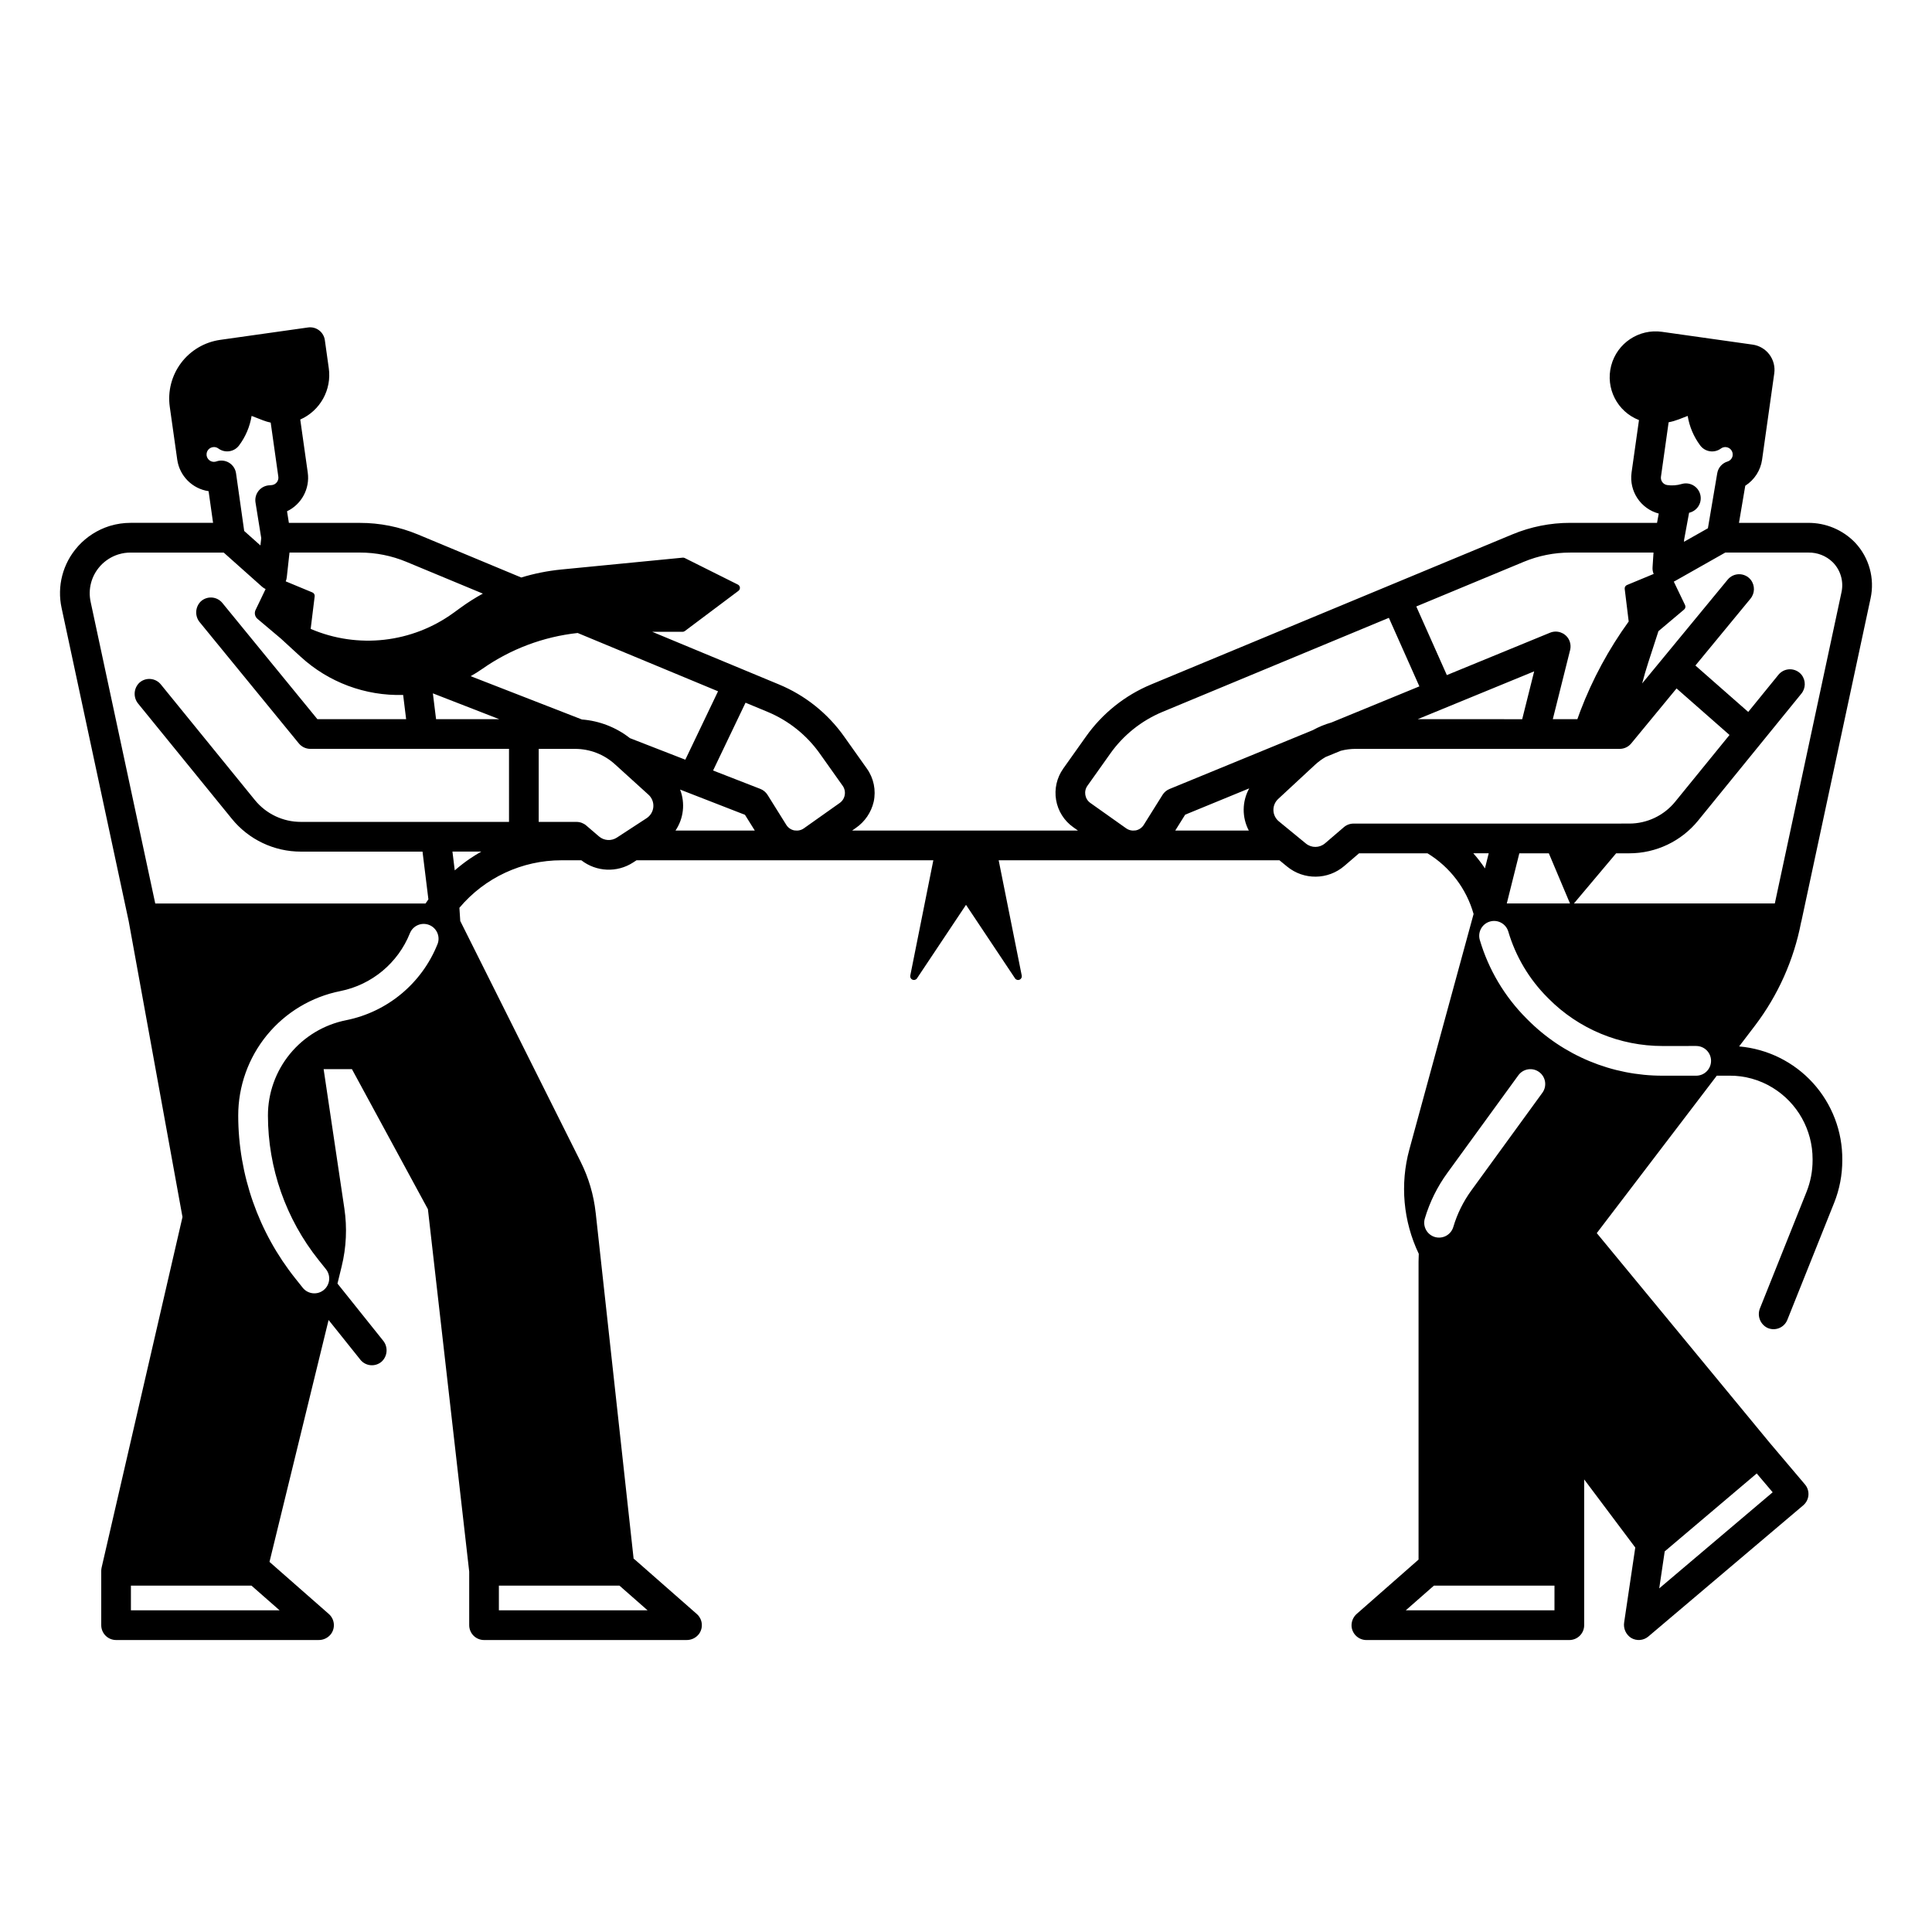 <?xml version="1.0" encoding="UTF-8"?>
<!-- Uploaded to: SVG Repo, www.svgrepo.com, Generator: SVG Repo Mixer Tools -->
<svg fill="#000000" width="800px" height="800px" version="1.1" viewBox="144 144 512 512" xmlns="http://www.w3.org/2000/svg">
 <path d="m621.29 388.48c0.031-0.098 0.07-0.195 0.09-0.297l18.344-85.617v0.004c1.141-5.281-0.379-10.789-4.066-14.734-3.281-3.426-7.836-5.332-12.578-5.269h-18.234l1.668-9.84c2.426-1.543 4.055-4.074 4.461-6.918 0.008-0.051 0.012-0.105 0.02-0.16l3.203-22.699c0.25-1.773-0.215-3.574-1.293-5.004-1.078-1.43-2.68-2.375-4.453-2.621l-23.988-3.387c-6.121-0.871-11.922 2.984-13.484 8.965s1.605 12.184 7.367 14.422l-1.969 13.922h0.004c-0.688 4.918 2.402 9.574 7.203 10.855l-0.453 2.461h-23.004c-5.262-0.008-10.477 1.031-15.336 3.055l-95.727 39.766h0.004c-6.934 2.879-12.914 7.656-17.258 13.785l-6.043 8.512h0.004c-1.711 2.41-2.394 5.402-1.898 8.316s2.129 5.512 4.543 7.219l1.258 0.891h-59.852l0.965-0.684h0.004c2.398-1.645 4.09-4.129 4.746-6.961 0.66-3.051 0.004-6.242-1.809-8.781l-6.039-8.512c-4.344-6.129-10.324-10.906-17.258-13.785l-33.578-13.949h8.039-0.004c0.215 0 0.422-0.066 0.594-0.195l14.207-10.656c0.273-0.203 0.422-0.535 0.391-0.875-0.031-0.34-0.238-0.641-0.543-0.793l-14.07-7.031c-0.164-0.086-0.352-0.117-0.535-0.102l-32.258 3.148c-3.574 0.355-7.106 1.062-10.539 2.113l-27.43-11.422h-0.004c-4.859-2.019-10.07-3.059-15.332-3.051h-18.812l-0.492-3.078c3.867-1.855 6.09-6.004 5.492-10.25l-1.988-14.062c5.281-2.336 8.367-7.894 7.559-13.609l-1.043-7.438c-0.145-1.035-0.695-1.969-1.531-2.598-0.832-0.629-1.883-0.902-2.918-0.754l-23.281 3.285h0.004c-4.125 0.582-7.852 2.777-10.359 6.102-2.504 3.328-3.59 7.516-3.008 11.641l1.953 13.836 0.008 0.059c0 0.031 0.012 0.074 0.016 0.113 0.617 4.316 3.996 7.711 8.309 8.348l1.188 8.395h-21.883c-1.82 0-3.633 0.266-5.379 0.789-0.051 0.016-0.105 0.027-0.156 0.047l-0.105 0.031 0.004-0.004c-3.125 1-5.938 2.797-8.156 5.215-0.074 0.078-0.145 0.16-0.211 0.242v0.004c-3.938 4.426-5.519 10.473-4.25 16.262l17.781 83.008 14.25 78.367-21.426 92.871c-0.066 0.289-0.102 0.59-0.105 0.887v14.41c0 1.043 0.414 2.043 1.152 2.781 0.738 0.738 1.738 1.152 2.785 1.152h53.637c1.297 0.027 2.523-0.566 3.312-1.594 1.211-1.648 0.965-3.949-0.57-5.301l-15.727-13.812 15.66-64.105 8.414 10.516-0.004 0.004c0.66 0.824 1.625 1.352 2.676 1.457 1.051 0.105 2.102-0.215 2.914-0.891 1.641-1.453 1.832-3.945 0.438-5.633l-12.082-15.105 1.113-4.566c1.234-5.027 1.473-10.246 0.707-15.367l-5.492-36.898h7.5l20.137 37.121 10.945 96.051v14.188c0 1.043 0.414 2.047 1.152 2.785 0.738 0.734 1.738 1.152 2.781 1.152h53.641c1.293 0.023 2.523-0.566 3.312-1.598 1.211-1.645 0.965-3.945-0.57-5.297l-16.406-14.41c-0.109-0.09-0.223-0.172-0.34-0.246l-10.051-91.676h-0.004c-0.512-4.707-1.859-9.285-3.981-13.516l-31.906-63.812-0.227-3.492c6.711-7.992 16.613-12.602 27.051-12.594h5.262c3.981 3.094 9.484 3.332 13.715 0.59l0.906-0.59h78.664l-6.109 30.547c-0.094 0.461 0.152 0.922 0.586 1.102 0.438 0.18 0.938 0.027 1.195-0.363l12.988-19.477 12.988 19.477c0.258 0.395 0.762 0.547 1.195 0.367 0.434-0.18 0.68-0.645 0.586-1.105l-6.113-30.547h74.41l2.027 1.66c4.426 3.637 10.824 3.566 15.168-0.164l3.894-3.344h18.137v-0.004c5.957 3.625 10.32 9.371 12.219 16.078l-0.039 0.16-16.973 62.215c-2.523 9.23-1.641 19.059 2.488 27.691-0.035 0.684-0.059 1.367-0.059 2.051v78.98l-0.012 0.008-16.305 14.32c-0.988 0.836-1.523 2.094-1.434 3.387 0.18 2.035 1.883 3.598 3.926 3.602h53.781c1.047 0 2.047-0.418 2.785-1.152 0.738-0.738 1.152-1.742 1.152-2.785v-38.629l13.539 18.051-2.938 19.777c-0.281 1.633 0.441 3.273 1.832 4.172 1.445 0.867 3.285 0.719 4.574-0.371l41.039-34.758c0.797-0.676 1.293-1.637 1.379-2.68 0.086-1.039-0.246-2.07-0.922-2.867l-9.312-10.996-45.855-55.602 31.809-41.723h3.305c4.051-0.035 8.035 1.07 11.488 3.191 6.582 4.027 10.594 11.195 10.59 18.914v0.285c0.008 2.883-0.539 5.738-1.609 8.418l-12.309 30.777v-0.004c-0.84 1.98-0.004 4.269 1.914 5.238 0.98 0.457 2.106 0.488 3.109 0.09 1.008-0.398 1.805-1.191 2.203-2.195l12.391-30.98 0.004-0.004c1.441-3.606 2.18-7.457 2.168-11.34v-0.055c0.07-7.539-2.707-14.824-7.773-20.402-5.07-5.578-12.059-9.035-19.57-9.684l4.191-5.496c6.121-8.051 10.301-17.402 12.219-27.332zm-345.08 175.73h31.957l7.441 6.535h-39.398zm20.883-252.46 37.195 15.449-8.672 18.129-14.672-5.707c-3.66-2.871-8.09-4.594-12.73-4.949l-29.48-11.477c1.07-0.605 2.121-1.258 3.144-1.977h-0.004c7.477-5.231 16.152-8.488 25.223-9.469zm-20.805 22.832h-16.727l-0.844-6.836zm-56.289-37.59 0.723-6.562 18.648 0.004c4.227-0.004 8.41 0.832 12.312 2.453l20.277 8.426h0.004c-2.051 1.117-4.027 2.371-5.914 3.746l-1.828 1.332v-0.004c-10.992 8.008-25.391 9.637-37.891 4.277l1.062-8.633v0.004c0.055-0.441-0.191-0.859-0.598-1.031l-7.07-2.934h-0.004c0.145-0.344 0.238-0.707 0.277-1.078zm-20.477-30.996v0.004c-0.418-0.312-0.691-0.777-0.766-1.289l-0.008-0.047v-0.035l0.004-0.004c-0.109-1.047 0.637-1.992 1.684-2.129 0.504-0.078 1.02 0.051 1.43 0.359 1.746 1.289 4.207 0.922 5.496-0.82 1.719-2.301 2.856-4.984 3.316-7.816l3.016 1.172c0.664 0.258 1.348 0.457 2.043 0.605l2.023 14.34c0.148 1.062-0.59 2.047-1.652 2.207-0.203 0.031-0.414 0.051-0.621 0.062-1.133 0.031-2.199 0.547-2.922 1.422s-1.035 2.016-0.855 3.137l1.52 9.434-0.215 1.953-4.301-3.836-2.16-15.273v-0.004c-0.164-1.172-0.852-2.207-1.867-2.82-1.016-0.609-2.25-0.73-3.363-0.328-0.117 0.039-0.234 0.066-0.355 0.082-0.512 0.078-1.031-0.055-1.445-0.367zm18.57 304.75-39.398 0.004v-6.535h31.957zm41.848-176.53v0.004c-4.152 10.371-13.254 17.949-24.207 20.145-5.848 1.164-11.109 4.316-14.891 8.93-3.777 4.609-5.844 10.387-5.836 16.348 0.016 13.906 4.75 27.398 13.426 38.27l1.953 2.438h-0.004c1.359 1.699 1.086 4.176-0.613 5.535s-4.176 1.082-5.535-0.613l-1.945-2.441c-9.793-12.27-15.133-27.492-15.156-43.188-0.004-7.781 2.691-15.324 7.625-21.344 4.934-6.016 11.805-10.133 19.438-11.652 8.34-1.672 15.277-7.441 18.438-15.34 0.812-2.012 3.094-2.988 5.109-2.184 2.012 0.801 3 3.082 2.203 5.098zm8.602-22.676v0.004c-1.402 0.961-2.746 2-4.027 3.117l-0.613-4.981h7.652c-1.023 0.582-2.027 1.203-3.012 1.867zm10.352-9.734-55.148 0.004c-4.738 0.012-9.23-2.121-12.215-5.805l-24.91-30.629c-0.684-0.84-1.68-1.359-2.758-1.441s-2.141 0.281-2.941 1.008c-1.539 1.496-1.656 3.93-0.27 5.57l24.773 30.457c4.477 5.527 11.211 8.73 18.32 8.719h32.227l1.559 12.641c-0.258 0.363-0.504 0.73-0.75 1.102h-71.637l-17.121-79.926v-0.004c-0.73-3.348 0.184-6.848 2.461-9.41 0.051-0.055 0.098-0.113 0.148-0.172 1.27-1.367 2.867-2.391 4.644-2.969l0.027-0.008c0.051-0.016 0.105-0.027 0.156-0.043h-0.004c1.047-0.32 2.137-0.477 3.231-0.457h24.609l10.172 9.066c0.277 0.242 0.586 0.441 0.922 0.598l-2.656 5.535v-0.004c-0.391 0.812-0.184 1.785 0.504 2.363l6.211 5.238 5.231 4.805h0.004c7.387 6.781 17.133 10.414 27.156 10.121l0.793 6.422h-23.52l-25.184-30.801c-0.684-0.836-1.684-1.355-2.758-1.434-1.078-0.078-2.141 0.289-2.941 1.016-1.539 1.504-1.648 3.938-0.258 5.574l26.227 32.07c0.75 0.914 1.867 1.445 3.051 1.441h52.645zm36.48-0.984-7.91 5.16c-1.465 0.949-3.383 0.824-4.711-0.309l-3.398-2.914c-0.715-0.609-1.621-0.945-2.559-0.945h-10.031v-19.352h9.633c3.91-0.004 7.684 1.453 10.578 4.086l8.887 8.062c0.902 0.816 1.375 2.012 1.281 3.227-0.098 1.215-0.754 2.316-1.773 2.984zm7.637 3.289c2.164-3.203 2.617-7.266 1.219-10.867l17.195 6.691 2.609 4.176zm44.855-9.426v-0.004c-0.145 0.855-0.625 1.617-1.332 2.113l-9.512 6.734c-0.484 0.344-1.055 0.543-1.648 0.582 0 0-0.727-0.012-0.875-0.043-0.883-0.176-1.656-0.711-2.129-1.477l-4.961-7.941c-0.449-0.719-1.121-1.273-1.91-1.582l-12.523-4.875 8.598-17.969 5.84 2.426c5.566 2.316 10.371 6.152 13.855 11.07l6.039 8.512h0.004c0.504 0.711 0.703 1.594 0.551 2.449zm217.3 200.45 24.383-20.652 4.227 4.988-30.062 25.465zm-0.996-284.79 2.035-14.438h0.004c0.922-0.176 1.824-0.438 2.699-0.773l2.344-0.91c0.461 2.832 1.602 5.516 3.316 7.82 1.293 1.742 3.754 2.109 5.496 0.82 0.414-0.309 0.93-0.438 1.434-0.363 1.066 0.152 1.812 1.133 1.668 2.199l-0.008 0.062v0.051-0.004c-0.137 0.711-0.656 1.285-1.344 1.496-1.426 0.438-2.481 1.637-2.727 3.106l-2.473 14.586-6.336 3.586 0.039-0.59 1.309-7.106c0.074-0.02 0.148-0.035 0.223-0.059l0.004 0.004c1.008-0.289 1.863-0.969 2.371-1.887 0.508-0.922 0.625-2.004 0.328-3.012-0.297-1.012-0.984-1.859-1.906-2.356-0.926-0.5-2.012-0.605-3.019-0.301-1.23 0.363-2.523 0.457-3.793 0.273-0.516-0.07-0.98-0.344-1.289-0.758-0.312-0.414-0.449-0.938-0.375-1.449zm-36.367 22.547c3.902-1.625 8.09-2.461 12.316-2.453h22.078l-0.254 3.906v-0.004c-0.039 0.602 0.062 1.207 0.297 1.762l-7.074 2.934h-0.004c-0.406 0.168-0.652 0.59-0.598 1.027l1.059 8.637c-5.289 7.309-9.598 15.281-12.812 23.715-0.273 0.723-0.531 1.449-0.789 2.176h-6.512l4.559-18.215h0.004c0.273-1.023 0.141-2.109-0.379-3.031-0.988-1.707-3.086-2.418-4.91-1.672l-27.355 11.234-8.098-18.188zm2.769 29.023-3.172 12.68-27.691-0.004zm-98.488 32.738-4.973 7.945 0.004-0.004c-0.473 0.766-1.246 1.297-2.129 1.473-0.145 0.031-0.879 0.043-0.879 0.043-0.594-0.039-1.164-0.242-1.652-0.586l-9.5-6.734c-1.473-1.043-1.816-3.082-0.773-4.551l6.043-8.512v-0.004c3.484-4.918 8.289-8.754 13.855-11.07l59.984-24.918 8.086 18.164-23.301 9.57c-1.727 0.488-3.387 1.172-4.953 2.035l-37.969 15.594c-0.762 0.312-1.406 0.855-1.844 1.551zm22.867 9.457h-19.5l2.633-4.211 16.969-6.969h0.004c-1.918 3.469-1.957 7.672-0.105 11.18zm27.75-1.848c-0.938 0-1.844 0.336-2.559 0.949l-5 4.289v-0.004c-1.449 1.242-3.582 1.266-5.059 0.055l-7.176-5.883 0.004 0.004c-0.879-0.723-1.406-1.789-1.441-2.926-0.035-1.137 0.426-2.231 1.258-3.004l9.785-9.078h0.004c0.848-0.781 1.777-1.465 2.773-2.043l4.035-1.656c1.273-0.332 2.582-0.5 3.898-0.504h70.023c1.176 0 2.289-0.527 3.039-1.434l12.02-14.582 14.035 12.332-14.387 17.676c-2.984 3.68-7.477 5.816-12.215 5.805zm57.359 21.16-16.746 0.004 3.324-13.289h7.82zm-25.617-13.289h4.082l-1 4.008h0.004c-0.934-1.406-1.965-2.746-3.086-4.008zm-12.844 96.754h0.004c1.289-4.328 3.309-8.406 5.969-12.062l18.809-25.863c1.281-1.758 3.742-2.144 5.5-0.867 1.758 1.277 2.144 3.742 0.867 5.5l-18.809 25.863v-0.004c-2.137 2.938-3.758 6.211-4.793 9.688-0.293 1.008-0.977 1.855-1.898 2.359-0.922 0.5-2.004 0.613-3.008 0.316-1.008-0.301-1.852-0.992-2.344-1.918-0.496-0.922-0.602-2.008-0.293-3.012zm34.352 103.86h-39.398l7.445-6.535h31.957zm37.562-141.68c-3.715 0-4.352 0-6.644 0.008h-2.231v-0.004c-13.445 0.027-26.344-5.328-35.812-14.867l-0.297-0.297c-5.789-5.793-10.039-12.941-12.363-20.797-0.613-2.086 0.578-4.273 2.664-4.887 2.086-0.617 4.273 0.578 4.887 2.66 1.953 6.598 5.519 12.598 10.379 17.465l0.297 0.297h-0.004c8 8.055 18.891 12.578 30.242 12.559h2.219c2.297 0 2.938-0.008 6.66-0.008v0.004c2.176 0 3.938 1.762 3.938 3.938 0 2.172-1.762 3.934-3.938 3.934zm-32.41-45.637 11.188-13.293h3.445c7.109 0.016 13.844-3.188 18.32-8.715l27.293-33.555c1.215-1.445 1.246-3.547 0.082-5.035-0.746-0.922-1.871-1.461-3.059-1.465-1.188-0.004-2.312 0.531-3.062 1.453l-8.012 9.852-13.996-12.301 14.562-17.672h-0.004c1.227-1.445 1.273-3.543 0.113-5.039-0.738-0.93-1.859-1.477-3.047-1.484-1.188-0.012-2.316 0.516-3.07 1.434l-22.664 27.508c0.484-1.844 1.008-3.676 1.598-5.488l2.715-8.363 6.801-5.731c0.344-0.289 0.449-0.777 0.254-1.184l-2.988-6.215c0.078-0.039 0.16-0.07 0.238-0.113l13.406-7.586h22.059c2.367-0.035 4.656 0.863 6.367 2.508 2.106 2.074 3 5.086 2.379 7.977l-17.676 82.508z"/>
</svg>